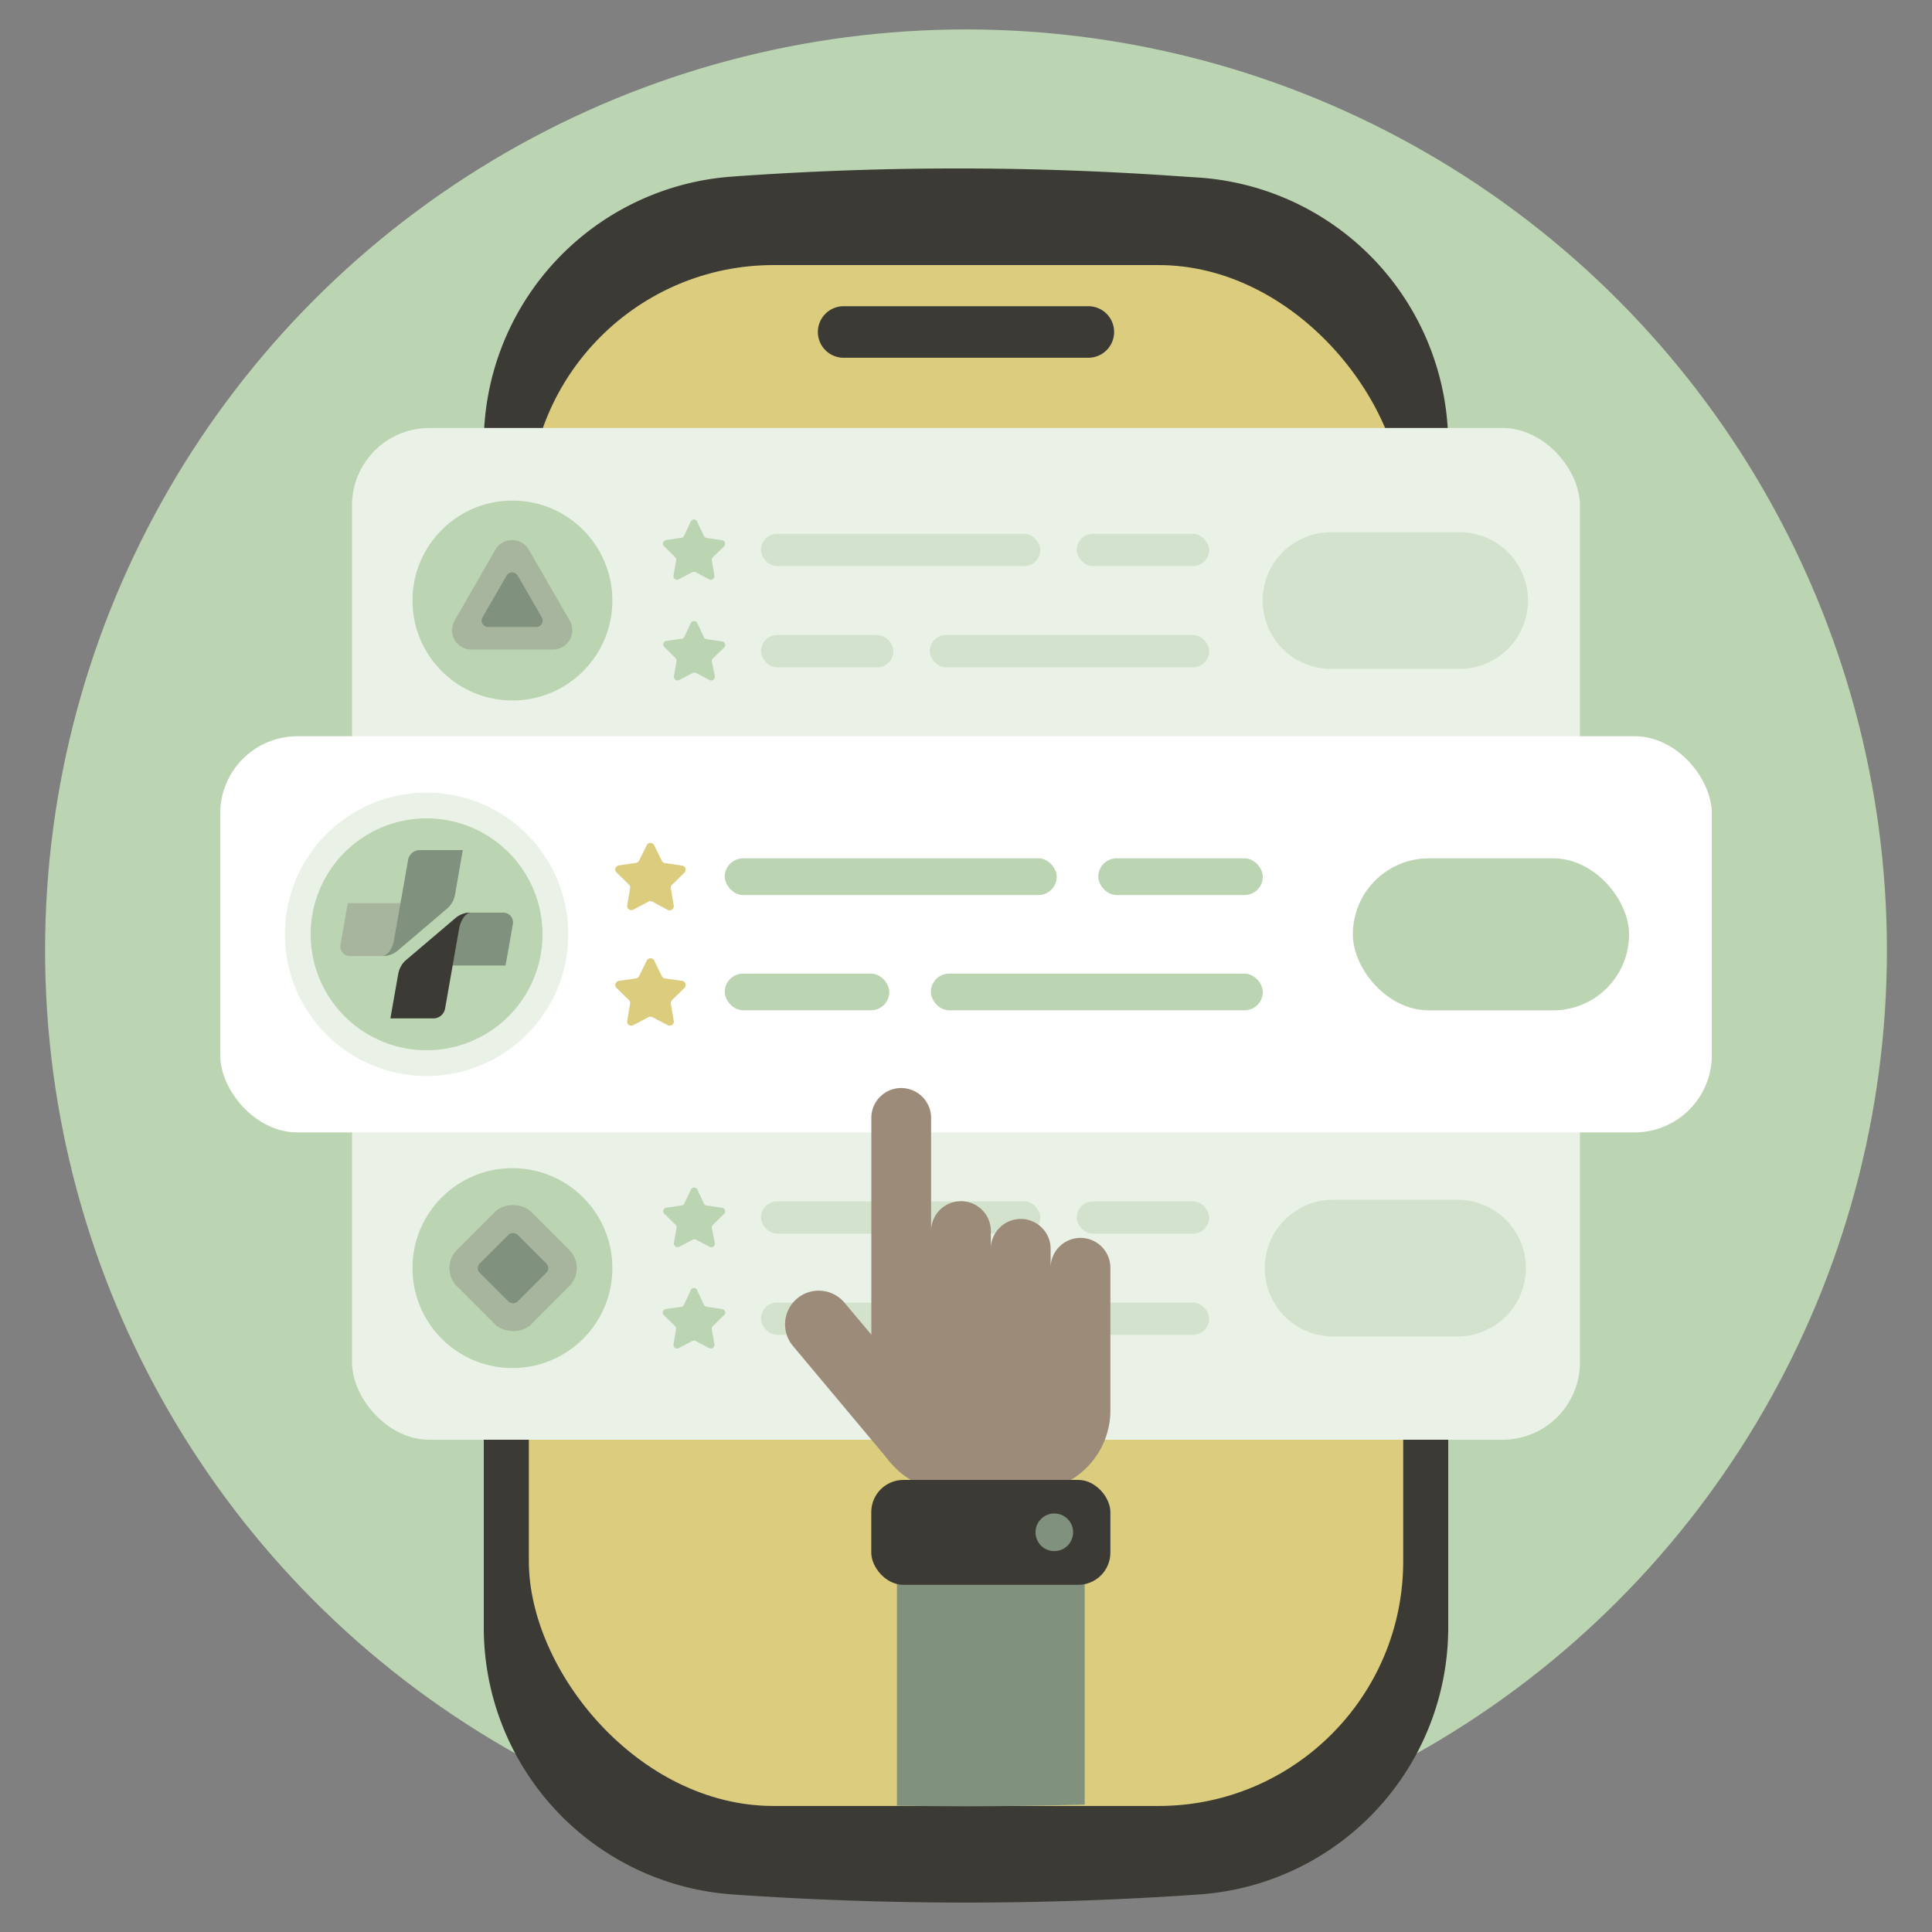<?xml version="1.0" encoding="UTF-8"?> <svg xmlns="http://www.w3.org/2000/svg" viewBox="0 0 300 300"><rect x="0" y="0" width="300" height="300" fill="#808080" stroke="none"/><g id="Layer_2" data-name="Layer 2"><g id="Layer_1-2" data-name="Layer 1"><rect width="300" height="300" fill="none"></rect><circle cx="150" cy="147.57" r="143" fill="#bbd4b1"></circle><path d="M186.12,27.57l-4.54-.3a486.78,486.78,0,0,0-67.89.15h0A41.54,41.54,0,0,0,75.12,68.87V252.72a41.55,41.55,0,0,0,38.67,41.45h0a520.93,520.93,0,0,0,72.42,0h0a41.55,41.55,0,0,0,38.67-41.45V69A41.56,41.56,0,0,0,186.12,27.57Z" fill="#3c3a35"></path><rect x="82.12" y="41.16" width="135.77" height="239.27" rx="38" fill="#dbcc7e"></rect><path d="M169,47.55H131a4,4,0,0,0,0,8h38a4,4,0,0,0,0-8Z" fill="#3c3a35"></path><rect x="54.66" y="162.91" width="190.67" height="60.65" rx="12" fill="#eaf1e6"></rect><path d="M108.31,184.77l1,2.12a.56.56,0,0,0,.42.31l2.34.34a.56.56,0,0,1,.32,1l-1.7,1.65a.58.58,0,0,0-.16.5L111,193a.57.57,0,0,1-.82.6l-2.09-1.1a.55.55,0,0,0-.53,0l-2.09,1.1a.57.57,0,0,1-.82-.6l.4-2.33a.58.58,0,0,0-.16-.5l-1.69-1.65a.56.56,0,0,1,.31-1l2.34-.34a.56.56,0,0,0,.42-.31l1-2.12A.56.56,0,0,1,108.31,184.77Z" fill="#bbd4b1"></path><path d="M108.31,200.49l1,2.12a.58.58,0,0,0,.42.31l2.34.34a.56.56,0,0,1,.32,1l-1.7,1.65a.58.58,0,0,0-.16.5l.4,2.33a.56.56,0,0,1-.82.59l-2.09-1.1a.62.62,0,0,0-.53,0l-2.09,1.1a.56.56,0,0,1-.82-.59l.4-2.33a.58.58,0,0,0-.16-.5l-1.69-1.65a.56.56,0,0,1,.31-1l2.34-.34a.58.58,0,0,0,.42-.31l1-2.12A.56.56,0,0,1,108.31,200.49Z" fill="#bbd4b1"></path><g opacity="0.5"><rect x="167.2" y="186.55" width="20.55" height="5.01" rx="2.5" fill="#bbd4b1"></rect><rect x="144.38" y="202.26" width="43.37" height="5.01" rx="2.5" fill="#bbd4b1"></rect><rect x="118.17" y="202.26" width="20.55" height="5.01" rx="2.5" fill="#bbd4b1"></rect><rect x="118.17" y="186.55" width="43.37" height="5.01" rx="2.5" fill="#bbd4b1"></rect><path d="M226.34,186.3H207a10.61,10.61,0,1,0,0,21.22h19.33a10.61,10.61,0,1,0,0-21.22Z" fill="#bbd4b1"></path></g><circle cx="79.57" cy="196.91" r="15.52" fill="#bbd4b1"></circle><rect x="71.5" y="188.75" width="16.33" height="16.33" rx="4" transform="translate(-115.9 114) rotate(-45)" fill="#a8b59e"></rect><rect x="75.5" y="192.75" width="8.33" height="8.33" rx="1" transform="translate(-115.91 114.01) rotate(-45)" fill="#80917e"></rect><rect x="54.66" y="66.46" width="190.67" height="60.65" rx="12" fill="#eaf1e6"></rect><path d="M108.31,81.12l1,2.12a.55.55,0,0,0,.42.3l2.34.34a.57.57,0,0,1,.32,1l-1.7,1.65a.57.57,0,0,0-.16.5l.4,2.33a.56.56,0,0,1-.82.59l-2.09-1.1a.62.62,0,0,0-.53,0l-2.09,1.1a.56.56,0,0,1-.82-.59L105,87a.57.57,0,0,0-.16-.5l-1.69-1.65a.57.57,0,0,1,.31-1l2.34-.34a.55.55,0,0,0,.42-.3l1-2.12A.56.56,0,0,1,108.31,81.12Z" fill="#bbd4b1"></path><path d="M108.31,96.83l1,2.12a.56.56,0,0,0,.42.31l2.34.34a.56.56,0,0,1,.32,1l-1.7,1.65a.58.58,0,0,0-.16.5L111,105a.57.57,0,0,1-.82.6l-2.09-1.1a.55.55,0,0,0-.53,0l-2.09,1.1a.57.57,0,0,1-.82-.6l.4-2.33a.58.58,0,0,0-.16-.5l-1.69-1.65a.56.56,0,0,1,.31-1l2.34-.34a.56.56,0,0,0,.42-.31l1-2.12A.56.56,0,0,1,108.31,96.83Z" fill="#bbd4b1"></path><g opacity="0.5"><rect x="144.38" y="98.61" width="43.37" height="5.01" rx="2.5" fill="#bbd4b1"></rect><rect x="118.17" y="98.61" width="20.55" height="5.01" rx="2.5" fill="#bbd4b1"></rect><rect x="118.17" y="82.89" width="43.37" height="5.01" rx="2.5" fill="#bbd4b1"></rect><rect x="167.2" y="82.89" width="20.55" height="5.01" rx="2.5" fill="#bbd4b1"></rect><path d="M226.34,82.65H207a10.61,10.61,0,1,0,0,21.21h19.33a10.61,10.61,0,1,0,0-21.21Z" fill="#bbd4b1"></path></g><circle cx="79.57" cy="93.25" r="15.52" fill="#bbd4b1"></circle><path d="M88.46,96.36l-6.34-11a3,3,0,0,0-5.2,0l-6.33,11a3,3,0,0,0,2.6,4.5H85.86A3,3,0,0,0,88.46,96.36Z" fill="#a8b59e"></path><path d="M84.13,95.86l-3.74-6.48a1,1,0,0,0-1.73,0l-3.74,6.48a1,1,0,0,0,.86,1.5h7.48A1,1,0,0,0,84.13,95.86Z" fill="#80917e"></path><rect x="34.19" y="114.32" width="231.62" height="61.52" rx="12" fill="#fff"></rect><rect x="144.54" y="151.18" width="51.55" height="5.7" rx="2.85" fill="#bbd4b1"></rect><rect x="112.54" y="151.18" width="25.55" height="5.7" rx="2.85" fill="#bbd4b1"></rect><rect x="112.54" y="133.28" width="51.55" height="5.7" rx="2.85" fill="#bbd4b1"></rect><rect x="170.54" y="133.28" width="25.55" height="5.7" rx="2.85" fill="#bbd4b1"></rect><path d="M101.58,131.25l1.19,2.42a.66.66,0,0,0,.49.35l2.66.39a.64.64,0,0,1,.36,1.09l-1.93,1.89a.62.62,0,0,0-.18.56l.45,2.66a.65.65,0,0,1-.93.68L101.3,140a.62.62,0,0,0-.59,0l-2.39,1.26a.65.65,0,0,1-.93-.68l.45-2.66a.62.62,0,0,0-.18-.56l-1.93-1.89a.64.64,0,0,1,.36-1.09l2.66-.39a.66.66,0,0,0,.49-.35l1.19-2.42A.65.65,0,0,1,101.58,131.25Z" fill="#dbcc7e"></path><path d="M101.58,149.16l1.19,2.41a.67.67,0,0,0,.49.36l2.66.38a.65.65,0,0,1,.36,1.1l-1.93,1.88a.64.64,0,0,0-.18.57l.45,2.65a.64.64,0,0,1-.93.68l-2.39-1.25a.62.62,0,0,0-.59,0l-2.39,1.25a.64.64,0,0,1-.93-.68l.45-2.65a.64.64,0,0,0-.18-.57l-1.93-1.88a.65.65,0,0,1,.36-1.1l2.66-.38a.67.67,0,0,0,.49-.36l1.19-2.41A.64.64,0,0,1,101.58,149.16Z" fill="#dbcc7e"></path><rect x="210.07" y="133.28" width="42.89" height="23.61" rx="11.8" fill="#bbd4b1"></rect><circle cx="66.24" cy="145.08" r="22" fill="#eaf1e6"></circle><path d="M66.24,163.08a18,18,0,1,1,18-18A18,18,0,0,1,66.24,163.08Z" fill="#bbd4b1"></path><path d="M63.06,149.08a3.6,3.6,0,0,0-.72.84H78.5l1.14-6.44a1.51,1.51,0,0,0-1.49-1.77H73.07a3.6,3.6,0,0,0-2.35.86l-7.66,6.51Z" fill="#80917e"></path><path d="M67.29,158.14a1.85,1.85,0,0,0,1.82-1.52l2.17-12.36c.18-1.11.86-2.44,1.79-2.55a3.6,3.6,0,0,0-2.35.86h0l-7.66,6.51a3.66,3.66,0,0,0-1.22,2.13l-1.22,6.93Z" fill="#3c3a35"></path><path d="M69.41,141.08a3.65,3.65,0,0,0,.73-.84H54l-1.13,6.44a1.5,1.5,0,0,0,1.49,1.77h5.08a3.62,3.62,0,0,0,2.35-.86l7.65-6.51Z" fill="#a8b59e"></path><path d="M65.19,132a1.85,1.85,0,0,0-1.82,1.53L61.19,145.9c-.17,1.12-.85,2.44-1.78,2.55a3.62,3.62,0,0,0,2.35-.86h0l7.65-6.51A3.6,3.6,0,0,0,70.64,139L71.86,132Z" fill="#80917e"></path><path d="M139.28,244.33v36.06c3.75.06,7.39.09,10.72.09,5.58,0,12-.09,18.43-.26V244.33Z" fill="#80917e"></path><path d="M172.42,196.86a4.64,4.64,0,0,0-4.64-4.64h0a4.64,4.64,0,0,0-4.64,4.64v-2.94a4.64,4.64,0,0,0-4.64-4.64h0a4.64,4.64,0,0,0-4.64,4.47h0v-2.59a4.64,4.64,0,0,0-4.64-4.64h0a4.64,4.64,0,0,0-4.64,4.64h0V173.59a4.64,4.64,0,1,0-9.28,0V219a12.57,12.57,0,0,0,12.57,12.57h12A12.57,12.57,0,0,0,172.42,219Z" fill="#9b8b78"></path><path d="M144.77,218.53l-13.64-16.25a5.22,5.22,0,0,0-7.36-.64h0a5.22,5.22,0,0,0-.64,7.36l15.07,18,3.35.63Z" fill="#9b8b78"></path><rect x="135.29" y="229.8" width="37.13" height="16.29" rx="5" fill="#3c3a35"></rect><path d="M165.78,235.87a2.92,2.92,0,1,0,0,4.13A2.93,2.93,0,0,0,165.78,235.87Z" fill="#80917e"></path></g></g></svg> 